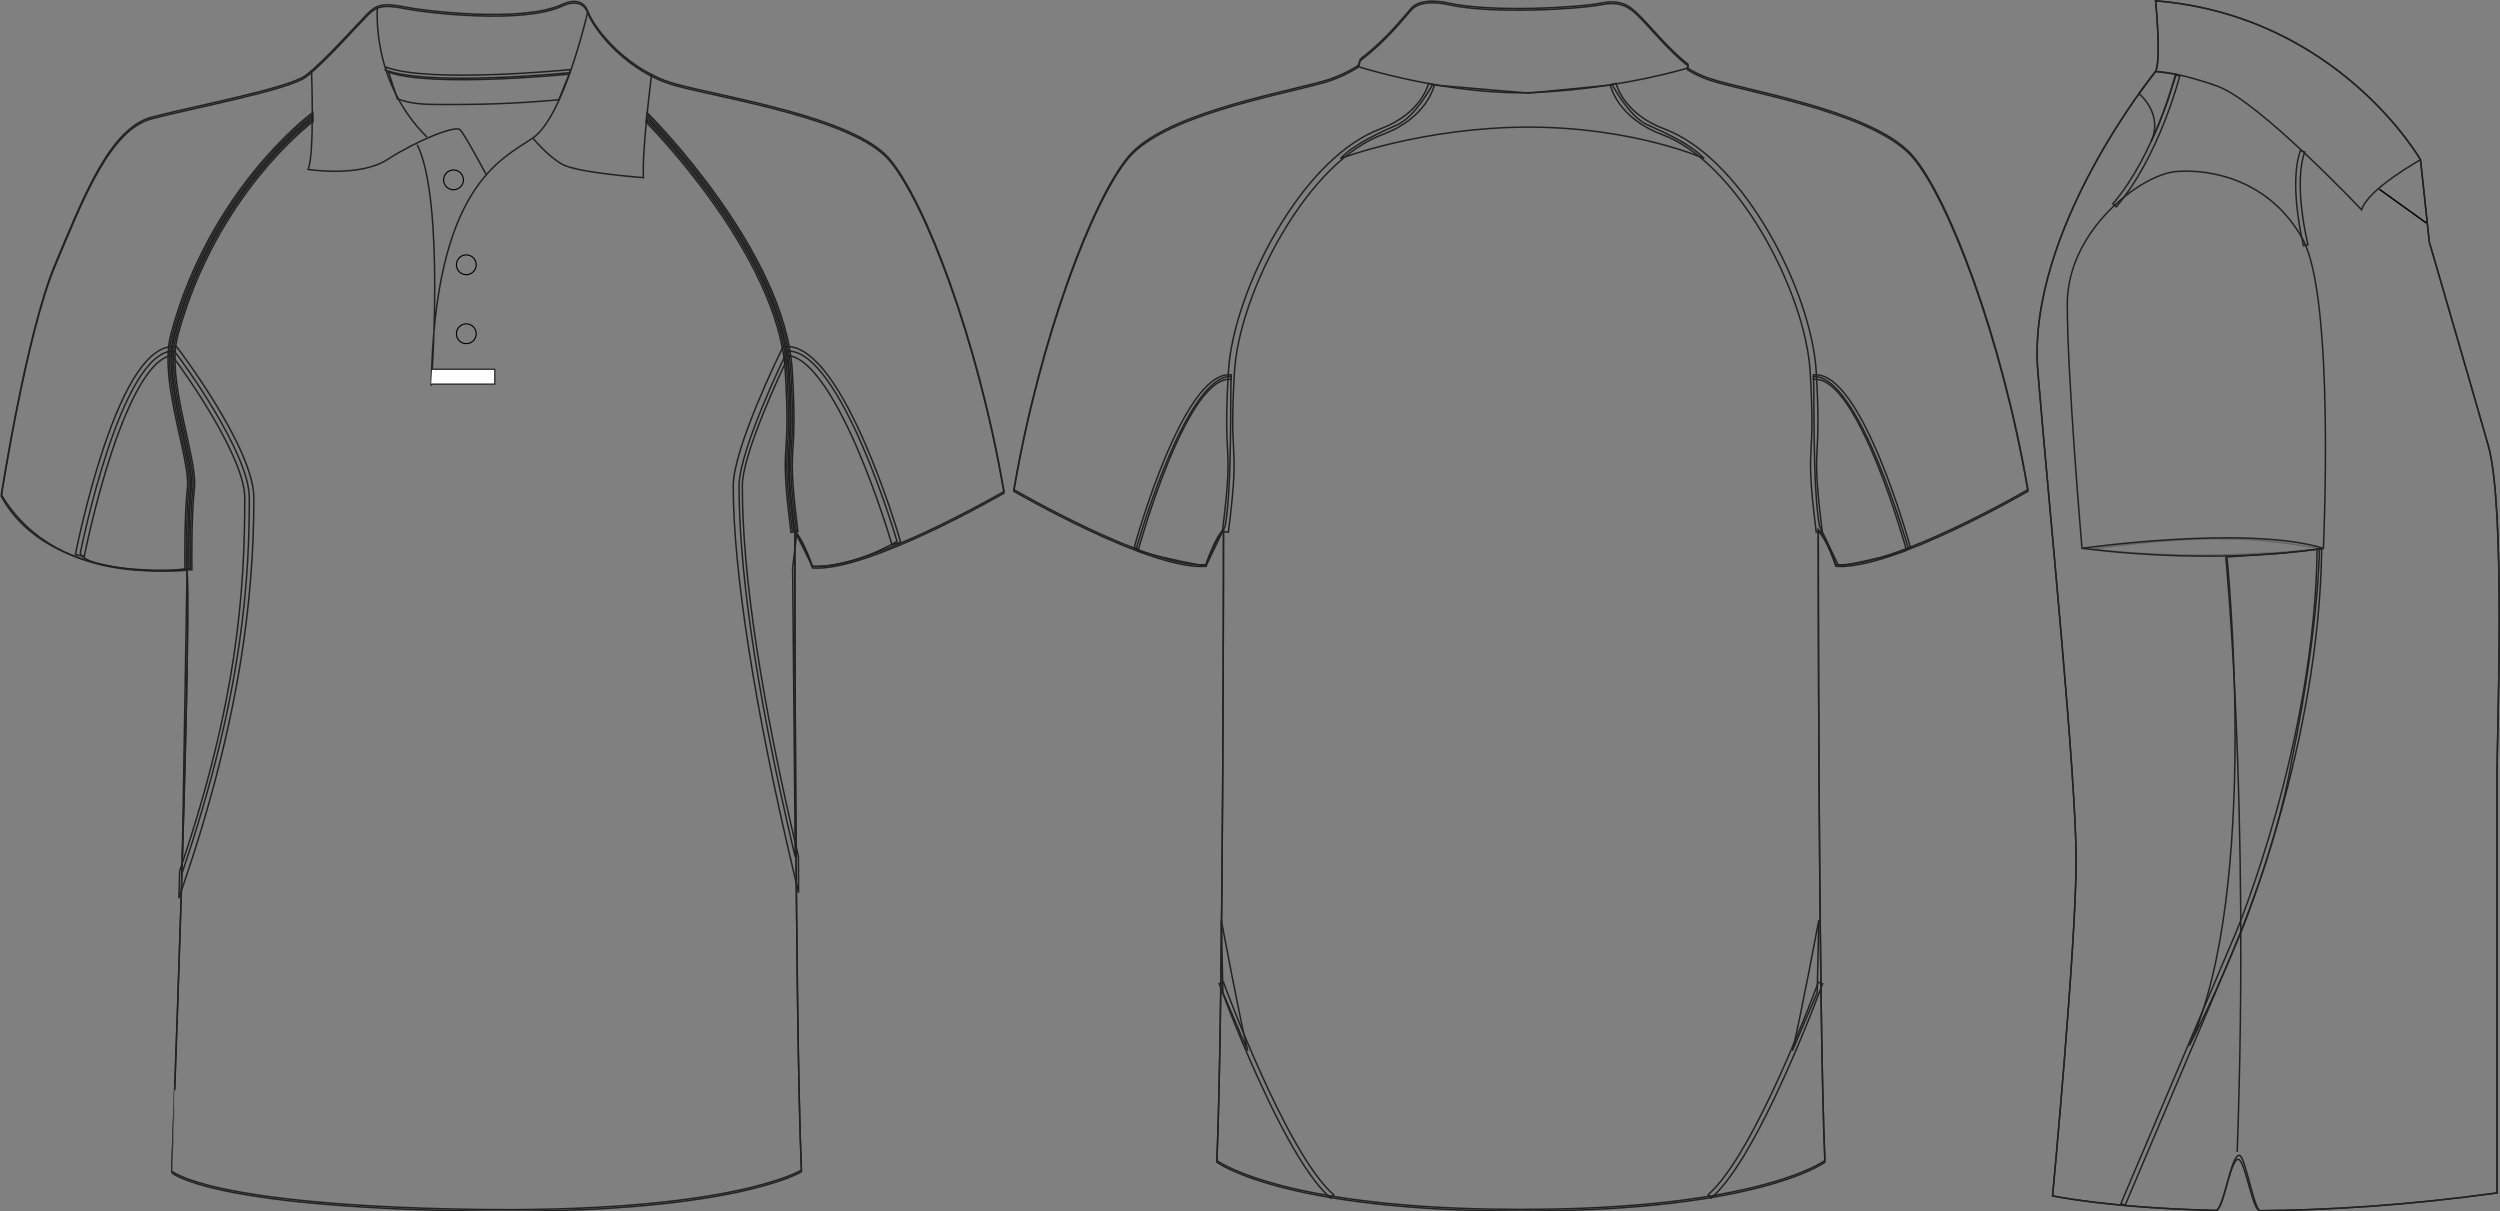 <?xml version="1.0" standalone="no"?> <!DOCTYPE svg PUBLIC "-//W3C//DTD SVG 1.1//EN"  "http://www.w3.org/Graphics/SVG/1.1/DTD/svg11.dtd"> <!-- Created with svg_stack (http://github.com/astraw/svg_stack) --> <svg xmlns:sodipodi="http://sodipodi.sourceforge.net/DTD/sodipodi-0.dtd" xmlns:xlink="http://www.w3.org/1999/xlink" xmlns="http://www.w3.org/2000/svg" version="1.1" width="1653.06" height="801.029"><rect width="100%" height="100%" fill="#808080" stroke="none"/>   <defs/>   <g id="id0:id0" transform="matrix(1.0,0,0,1.0,-2.098,-3.17)"><path id="id0:primary" fill="rgba(0,0,0,0)" d="M125.788,380.193c0,0-90.705,9.759-122.819-48.79c0,0,16.529-107.007,35.457-152.144  C57.353,134.121,74.824,88.98,102.49,81.7c27.665-7.28,90.277-18.927,101.925-27.664c11.649-8.736,34.942-34.944,40.768-40.77  c5.825-5.825,10.195-7.284,24.754-4.37c14.559,2.913,77.173,10.195,103.382-1.455c0,0,13.105-7.281,17.473,4.366  C395.161,23.454,417,51.12,449.03,59.855c32.033,8.736,117.938,21.839,141.236,49.504c23.301,27.666,58.246,117.941,75.717,219.865  c0,0-90.275,52.415-126.676,49.501c0,0-5.826-17.469-11.654-23.294c0,0,0,317.715,4.369,422.549c0,0-46.59,28.828-219.857,25.914  c-173.271-2.912-196.568-25.334-196.568-25.334S128.701,436.984,125.788,380.193z" class="primary" stroke="#222222" stroke-width="1px"/> <g id="id0:_x34_th"> 	<path fill="rgba(0,0,0,0)" d="M597.237,360.275c-1.008-3.452-10.242-34.617-23.875-65.6c-18.469-41.973-35.862-62.953-51.646-62.393   l-1.792,0.066l-0.788,1.608c-1.315,2.673-32.207,65.754-32.207,90.459c0,56.337,14.272,147.393,40.189,256.395l3.013,12.674   l-0.099-23.869l-0.041-0.341c-24.593-103.44-37.062-185.823-37.062-244.859c0-21.152,26.013-76.223,30.749-86.074   c12.657,1.387,28.559,22.791,44.924,60.534c13.425,30.962,22.785,62.765,22.878,63.082l0.421,1.438l5.758-1.681L597.237,360.275z" stroke="#222222" stroke-width="1px"/> 	<path fill="rgba(0,0,0,0)" d="M118.769,232.331l-1.367-0.051c-0.196-0.007-0.392-0.01-0.588-0.01c-15.975,0-31.686,23.022-46.697,68.427   c-10.952,33.131-17.811,67.358-17.879,67.7l-0.293,1.473l5.888,1.165l0.291-1.472c0.066-0.334,6.736-33.85,17.69-66.982   c13.374-40.456,27.562-63.203,40.046-64.271c8.996,11.655,48.087,67.373,48.087,94.008c0,62.584-5.203,135.749-42.95,246.386   l-0.073,0.213l-0.556,18.143l3.225-9.452c17.745-52.01,30.504-102.115,37.924-148.925c5.673-35.792,8.431-70.584,8.431-106.364   c0-32.678-49.817-98.299-50.321-98.924L118.769,232.331z" stroke="#222222" stroke-width="1px"/> </g> <g id="id0:tertiary" class="tertiary"> 	<g class="tertiary"> 		<path fill="rgba(0,0,0,0)" d="M307.629,54.906c-24.069,0-41.104-1.803-50.783-5.388l0.696-1.88    c28.932,10.715,120.395,1.672,121.315,1.58l0.201,1.994c-0.231,0.023-23.408,2.335-49.89,3.281    C321.457,54.769,314.274,54.906,307.629,54.906z" class="tertiary" stroke="#222222" stroke-width="1px"/> 	</g> 	<g class="tertiary"> 		<path fill="rgba(0,0,0,0)" d="M125.364,378.996c-0.005-0.334-0.5-33.673,1.667-53.186c0.846-7.608-1.954-20.227-5.196-34.839    c-5.022-22.635-10.715-48.291-5.688-66.917c25.669-95.08,91.2-144.017,91.858-144.501l0.104,3.458    c-0.65,0.479-64.012,47.573-89.429,141.729c-4.86,18.003,0.757,43.326,5.716,65.665c3.292,14.841,6.136,27.657,5.243,35.699    c-2.15,19.35-1.657,52.523-1.652,52.854L125.364,378.996z" class="tertiary" stroke="#222222" stroke-width="1px"/> 		<path fill="rgba(0,0,0,0)" d="M124.378,380.011l-0.015-1.001c-0.02-1.379-0.473-33.985,1.674-53.31    c0.827-7.444-1.956-19.987-5.179-34.512c-5.048-22.752-10.768-48.533-5.677-67.395c25.69-95.16,91.568-144.558,92.23-145.046    l1.535-1.131l0.177,5.888l-0.422,0.311c-0.636,0.468-63.873,47.894-89.056,141.184c-4.798,17.774,0.793,42.963,5.727,65.188    c3.314,14.94,6.172,27.823,5.261,36.026c-2.118,19.069-1.667,51.363-1.646,52.729l0.015,1L124.378,380.011z M207.064,81.553    c-10.048,8.036-66.632,56.383-89.952,142.762c-4.962,18.387,0.701,43.913,5.698,66.434c3.263,14.704,6.079,27.398,5.215,35.171    c-1.951,17.567-1.74,46.254-1.674,52.061l0.623-0.009c-0.066-5.802-0.279-34.424,1.671-51.979    c0.874-7.873-1.95-20.605-5.221-35.348c-4.988-22.473-10.637-47.917-5.71-66.166c24.277-89.931,83.764-137.616,89.379-141.952    L207.064,81.553z" class="tertiary" stroke="#222222" stroke-width="1px"/> 	</g> 	<g class="tertiary"> 		<path fill="rgba(0,0,0,0)" d="M525.987,354.066c-4.412-35.525-3.891-43.872-3.16-55.422c0.576-9.134,1.293-20.501-0.482-50.148    c-4.65-77.594-91.17-164.168-92.055-165.05l0.488-3.55c0.893,0.889,89.471,89.864,94.182,168.446    c1.787,29.807,1.062,41.263,0.482,50.468c-0.719,11.408-1.238,19.651,3.145,54.935L525.987,354.066z" class="tertiary" stroke="#222222" stroke-width="1px"/> 		<path fill="rgba(0,0,0,0)" d="M525.118,355.181l-0.123-0.992c-4.428-35.652-3.898-44.022-3.166-55.608    c0.574-9.105,1.289-20.438-0.482-50.025c-4.596-76.686-90.892-163.533-91.763-164.401l-0.353-0.351l0.83-6.033l1.423,1.417    c0.896,0.894,89.748,90.265,94.474,169.094c1.79,29.847,1.065,41.338,0.483,50.571c-0.717,11.375-1.233,19.578,3.138,54.769    l0.124,0.993L525.118,355.181z M431.347,83.093c2.931,2.974,23.595,24.254,44.373,53.532    c36.941,52.053,46.287,89.534,47.622,111.811c1.779,29.71,1.061,41.111,0.482,50.271c-0.719,11.369-1.24,19.615,3.032,54.244    l0.614-0.076c-4.262-34.542-3.743-42.772-3.027-54.127c0.58-9.199,1.3-20.622-0.482-50.346    c-4.353-72.603-81.022-154.503-92.471-166.347L431.347,83.093z" class="tertiary" stroke="#222222" stroke-width="1px"/> 	</g> </g> <g id="id0:secondary" class="secondary"> 	<path fill="rgba(0,0,0,0)" d="M306.046,72.246c-20.956,0-29.633,0.535-41.245-3.766l-5.785-17.609   c28.02,10.381,118.51,1.429,119.416,1.338l-6.803,16.927C369.278,69.372,339.723,72.246,306.046,72.246z" class="secondary" stroke="#222222" stroke-width="1px"/> 	<path fill="rgba(0,0,0,0)" d="M527.944,569.968c-28.373-119.348-37.145-196.14-37.145-245.552c0-24.252,31.898-89.136,31.898-89.136   c35.391-1.312,72.533,125.836,72.533,125.836s-27.963,17.314-55.93,16.521l-10.484-20.89l-2.621,21.846L527.944,569.968z" class="secondary" stroke="#222222" stroke-width="1px"/> 	<path fill="rgba(0,0,0,0)" d="M122.47,580.457c40.971-120.086,44.479-197.375,44.479-248.139c0-29.532-44.152-90.229-49.654-97.038   c-35.392-1.312-62.113,133.702-62.113,133.702s1.394,12.812,70.606,11.213L122.47,580.457z" class="secondary" stroke="#222222" stroke-width="1px"/> </g> <g id="id0:outline"> 	<path fill="rgba(0,0,0,0)" stroke="#222222" stroke-width="1px" stroke-miterlimit="10" d="M523.651,298.653"/> 	<path fill="rgba(0,0,0,0)" stroke="#222222" stroke-width="1px" stroke-miterlimit="10" d="M125.788,379.102   c0,0-84.806,14.785-122.819-48.79c0,0,16.529-107.006,35.457-152.144c18.927-45.139,36.398-90.279,64.064-97.558   c27.665-7.28,90.277-18.927,101.925-27.664c11.649-8.735,34.942-34.944,40.768-40.77c5.825-5.825,10.195-7.285,24.754-4.371   c14.559,2.914,77.173,10.196,103.382-1.454c0,0,13.105-7.282,17.473,4.366C395.161,22.365,417,50.03,449.03,58.765   c32.033,8.737,117.938,21.84,141.236,49.504c23.301,27.666,58.246,117.942,75.717,219.863c0,0-90.275,52.418-126.676,49.504   c0,0-5.826-17.469-11.654-23.294c0,0,0,317.712,4.369,422.548c0,0-46.59,28.826-219.857,25.912   c-173.271-2.912-196.568-25.332-196.568-25.332S128.701,435.894,125.788,379.102z"/> 	<path fill="rgba(0,0,0,0)" stroke="#222222" stroke-width="1px" stroke-miterlimit="10" d="M208.052,49.669   c0,0,2.185,54.602-2.184,65.522c0,0,33.853,5.459,52.418-6.553c18.563-12.012,44.772-22.932,48.048-19.655   c3.277,3.275,17.125,29.417,17.125,29.417"/> 	<path fill="rgba(0,0,0,0)" stroke="#222222" stroke-width="1px" stroke-miterlimit="10" d="M284.495,93.897   C246.558,56.356,251.733,7.08,251.733,7.08"/> 	<path fill="rgba(0,0,0,0)" stroke="#222222" stroke-width="1px" stroke-miterlimit="10" d="M390.79,10.717   c0,0-15.658,69.529-36.404,83.726c-20.748,14.196-64.975,31.669-67.158,163.806c0,0,9.28-122.309-9.283-159.438"/> 	<path fill="rgba(0,0,0,0)" stroke="#222222" stroke-width="1px" stroke-miterlimit="10" d="M433.012,51.853   c0,0-6.555,51.326-5.461,68.798c0,0-43.682-3.276-53.51-8.736s-19.656-17.473-19.656-17.473"/> 	<path fill="rgba(0,0,0,0)" stroke="#222222" stroke-width="1px" stroke-miterlimit="10" d="M277.942,98.811"/> 	<polyline fill="#FFFFFF" stroke="#222222" stroke-width="0.835" stroke-miterlimit="10" points="287.199,257.155 329.269,257.155    329.269,247.328 287.771,247.328  "/> 	<circle fill="none" stroke="#000000" stroke-width="0.742" stroke-miterlimit="10" cx="310.432" cy="223.854" r="6.547"/> 	<circle fill="none" stroke="#000000" stroke-width="0.742" stroke-miterlimit="10" cx="310.432" cy="178.252" r="6.547"/> 	<circle fill="none" stroke="#000000" stroke-width="0.742" stroke-miterlimit="10" cx="301.968" cy="122.104" r="6.549"/> </g> </g>   <g id="id1:id1" transform="matrix(1.0,0,0,1.0,670.34,-3.42)"><path id="id1:primary" fill="rgba(0,0,0,0)" d="M315.967,804.011c173.662,2.92,220.357-32.105,220.357-32.105  c-4.377-105.074-4.377-417.379-4.377-417.379c5.84,5.837,11.681,23.349,11.681,23.349c36.481,2.915,126.964-49.617,126.964-49.617  c-17.513-102.154-52.536-192.636-75.891-220.363c-23.354-27.731-96.318-40.865-128.422-49.621  c-8.262-2.25-14.016-4.584-20.795-8.748l0.364-2.557c-11.67-8.756-24.811-24.806-30.644-30.646  c-5.836-5.841-11.677-12.772-26.271-9.852c-14.592,2.92-72.235,6.566-101.789,0c0,0-17.512-4.378-24.443,3.642  c-5.408,6.264-17.089,20.923-32.835,32.846c-1.877,1.419-0.825,4.104-2.912,5.388c-6.781,4.164-14.366,7.678-22.625,9.927  C172.225,67.03,99.259,80.163,75.907,107.895c-23.353,27.728-58.378,118.209-75.89,220.363c0,0,90.483,52.532,126.964,49.617  c0,0,5.842-17.512,11.681-23.349c0,0,0,312.305-4.378,417.379c0,0,46.697,35.025,220.357,32.105" class="primary" stroke="#222222" stroke-width="1px"/> <g id="id1:_x34_th"> 	<path fill="rgba(0,0,0,0)" d="M82.501,366.363l-2.894-0.793c1.293-4.716,32.072-115.471,63.119-114.329l0.983-0.009l0.023,3l-1.05,0.008   c-8.21-0.294-21.898,9.041-40.78,55.261C90.448,337.54,82.579,366.079,82.501,366.363z" stroke="#222222" stroke-width="1px"/> 	<path fill="rgba(0,0,0,0)" d="M590.013,366.363c-0.078-0.285-7.954-28.846-19.411-56.885c-18.878-46.2-32.512-55.564-40.706-55.239   l-1.12-0.007l0.023-3l1.053,0.008c31.038-1.148,61.762,109.614,63.054,114.33L590.013,366.363z" stroke="#222222" stroke-width="1px"/> 	<path fill="rgba(0,0,0,0)" d="M461.061,795.664l-1.959-2.271c31.083-26.797,72.489-139.438,72.903-140.573l2.818,1.029   c-0.104,0.285-10.582,28.874-24.805,60.438C490.863,756.793,474.392,784.173,461.061,795.664z" stroke="#222222" stroke-width="1px"/> 	<path fill="rgba(0,0,0,0)" d="M209.549,795.664c-13.331-11.491-29.802-38.871-48.958-81.378c-14.224-31.563-24.701-60.152-24.805-60.438   l2.817-1.029c0.415,1.135,41.821,113.776,72.904,140.573L209.549,795.664z" stroke="#222222" stroke-width="1px"/> </g> <g id="id1:tertiary" class="tertiary"> 	<g class="tertiary"> 		<path fill="rgba(0,0,0,0)" d="M141.919,355.32l-3.97-0.493c4.415-35.53,3.966-43.872,3.345-55.417    c-0.501-9.329-1.126-20.938,0.652-50.621c1.586-26.454,13.836-62.012,31.969-92.797c20.352-34.552,44.678-58.472,68.498-67.354    c27.231-10.154,31.79-29.849,31.832-30.047l3.913,0.83c-0.188,0.893-4.943,22-34.348,32.965    c-22.962,8.563-46.562,31.873-66.449,65.637c-17.832,30.273-29.872,65.145-31.422,91.006c-1.765,29.455-1.147,40.939-0.65,50.167    C145.921,310.946,146.377,319.437,141.919,355.32z" class="tertiary" stroke="#222222" stroke-width="1px"/> 	</g> 	<g class="tertiary"> 		<path fill="rgba(0,0,0,0)" d="M530.592,355.32c-4.457-35.876-4-44.367-3.368-56.118c0.495-9.228,1.113-20.711-0.654-50.174    c-1.548-25.86-13.588-60.731-31.421-91.006c-19.888-33.763-43.486-57.074-66.449-65.637    C399.295,81.42,394.54,60.313,394.353,59.42l3.914-0.824c0.042,0.192,4.6,19.887,31.831,30.041    c23.819,8.883,48.146,32.803,68.498,67.354c18.134,30.787,30.383,66.345,31.966,92.797c1.781,29.689,1.157,41.299,0.656,50.628    c-0.621,11.545-1.069,19.887,3.343,55.41L530.592,355.32z" class="tertiary" stroke="#222222" stroke-width="1px"/> 	</g> </g> <g id="id1:secondary" class="secondary"> 	<path fill="rgba(0,0,0,0)" d="M139.751,351.246c4.744-25.173,3.284-91.939,4.013-98.874c-30.264-1.121-62.71,113.595-62.71,113.595   s-5.15,2.06,45.929,11.907L139.751,351.246z" class="secondary" stroke="#222222" stroke-width="1px"/> 	<path fill="rgba(0,0,0,0)" d="M532.758,351.246c-4.739-25.173-3.282-91.939-4.014-98.874c30.267-1.121,62.713,113.595,62.713,113.595   s5.148,2.06-45.928,11.907L532.758,351.246z" class="secondary" stroke="#222222" stroke-width="1px"/> 	<path fill="rgba(0,0,0,0)" d="M456.508,108.263c-9.304-9.852-25.722-16.966-37.763-22.437c-12.037-5.474-22.982-26.27-22.982-26.27   l-55.432,5.434l-63.584-5.434c0,0-10.945,20.796-22.985,26.27c-12.041,5.471-28.458,12.585-37.762,22.437   c0,0,53.966-20.71,124.358-20.792C410.717,87.552,456.508,108.263,456.508,108.263z" class="secondary" stroke="#222222" stroke-width="1px"/> 	<path fill="rgba(0,0,0,0)" d="M137.196,611.743c0,0,13.134,70.048,17.513,86.467l-16.417-38.309L137.196,611.743z" class="secondary" stroke="#222222" stroke-width="1px"/> 	<path fill="rgba(0,0,0,0)" d="M532.319,611.743c0,0-13.135,70.048-17.513,86.467l16.417-38.309L532.319,611.743z" class="secondary" stroke="#222222" stroke-width="1px"/> </g> <g id="id1:outline"> 	<path fill="rgba(0,0,0,0)" stroke="#222222" stroke-miterlimit="10" d="M315.967,802.915c173.662,2.921,220.357-32.107,220.357-32.107   c-4.377-105.072-4.377-417.376-4.377-417.376c5.84,5.836,11.681,23.348,11.681,23.348c36.481,2.916,126.964-49.617,126.964-49.617   c-17.513-102.154-52.536-192.635-75.891-220.362c-23.354-27.731-96.318-40.865-128.422-49.621   c-8.262-2.25-14.016-4.583-20.795-8.748l0.364-2.557c-11.67-8.756-24.811-24.806-30.644-30.646   c-5.836-5.84-11.677-12.771-26.271-9.851c-14.592,2.92-72.235,6.566-101.789,0c0,0-17.512-4.378-24.443,3.643   c-5.408,6.264-17.089,20.923-32.835,32.844c-1.877,1.42-0.825,4.105-2.912,5.386c-6.781,4.166-14.366,7.68-22.625,9.93   c-32.104,8.756-105.071,21.889-128.422,49.621C52.554,134.528,17.529,225.009,0.017,327.163c0,0,90.483,52.533,126.964,49.617   c0,0,5.842-17.512,11.681-23.348c0,0,0,312.304-4.378,417.376c0,0,46.697,35.028,220.357,32.107" stroke-width="1px"/> 	<path fill="rgba(0,0,0,0)" stroke="#222222" stroke-miterlimit="10" d="M226.956,47.25c0,0,62.747,20.151,119.661,17.231   c56.917-2.916,98.868-16.05,98.868-16.05" stroke-width="1px"/> </g> </g>   <g id="id2:id2" transform="matrix(1.0,0,0,1.0,1344.361,-1.27)"><path id="id2:primary" fill="rgba(0,0,0,0)" d="M80.963,1.812c0,0,3.893,38.921,0,46.711c0,0-85.636,105.102-77.842,198.521  c7.782,93.423,25.296,266.652,25.296,323.093c0,56.438-15.571,221.882-15.571,221.882s38.642,8.137,107.924,9.597  c4.769,0.101,9.683-33.821,14.741-33.786c4.658,0.026,9.436,34.021,14.333,33.983c43.424-0.312,96.2-3.353,156.897-11.75  c0,0,0-254.965,0-278.321c0-23.354,5.844-175.167-5.842-216.034c-11.669-40.872-38.921-134.3-38.921-134.3l-5.849-54.493  C256.131,106.914,201.636,11.544,80.963,1.812z" class="primary" stroke="#222222" stroke-width="1px"/> <g id="id2:_x34_th"> 	<path fill="rgba(0,0,0,0)" d="M60.81,798.236l-2.762-1.172l76.253-179.692c0.518-1.231,51.997-125.048,53.484-253.114l3,0.035   c-1.494,128.667-53.199,253.005-53.721,254.247L60.81,798.236z" stroke="#222222" stroke-width="1px"/> </g> <g id="id2:tertiary" class="tertiary"> 	<g class="tertiary"> 		<path fill="rgba(0,0,0,0)" d="M178.767,163.776c-9.014-39.918-3.812-58.33-2.003-63.022l2.799,1.079    c-1.731,4.493-6.696,22.19,2.13,61.282L178.767,163.776z" class="tertiary" stroke="#222222" stroke-width="1px"/> 	</g> 	<g class="tertiary"> 		<path fill="rgba(0,0,0,0)" d="M55,137.989l-2.282-1.947c27.934-32.725,41.176-84.746,41.306-85.267l2.91,0.728    C96.802,52.03,83.397,104.721,55,137.989z" class="tertiary" stroke="#222222" stroke-width="1px"/> 	</g> </g> <g id="id2:secondary" class="secondary"> 	<path fill="rgba(0,0,0,0)" d="M128.135,369.563c0,0,22.65,220.456-24.916,323.139c0,0,52.096-98.148,67.952-189.505   c18.115-88.415,18.115-138.922,18.115-138.922l-24.298,2.719L128.135,369.563z" class="secondary" stroke="#222222" stroke-width="1px"/> 	<path fill="rgba(0,0,0,0)" d="M69.965,63.199c0,0,16.482,13.128,7.989,31.815l5.417-12.083l5.417-14.417l5.852-18.107l-13.675-1.884   L69.965,63.199z" class="secondary" stroke="#222222" stroke-width="1px"/> </g> <g id="id2:outline"> 	<path opacity="0.3" stroke="#222222" stroke-width="1px" stroke-miterlimit="10" enable-background="new    " d="   M39.043,364.276c0,0,45.3-6.795,83.805-6.795c38.506,0,66.438,6.795,66.438,6.795S111.523,373.335,39.043,364.276z" fill="rgba(0,0,0,0)"/> 	<path fill="rgba(0,0,0,0)" stroke="#222222" stroke-width="1px" d="M80.963,1.812c0,0,3.893,38.921,0,46.711   c0,0-85.636,105.102-77.842,198.521c7.782,93.423,25.296,266.652,25.296,323.093c0,56.438-15.571,221.882-15.571,221.882   s38.646,8.131,107.933,9.597c5.472,0.118,9.627-36.458,15.479-36.433c4.07,0.021,9.737,36.656,13.984,36.62   c43.35-0.324,95.989-3.37,156.499-11.738c0,0,0-254.965,0-278.323c0-23.354,5.844-175.166-5.84-216.033   c-11.67-40.872-38.922-134.299-38.922-134.299l-5.848-54.494C256.131,106.914,201.636,11.544,80.963,1.812z"/> 	<path fill="rgba(0,0,0,0)" stroke="#222222" stroke-width="1px" d="M256.131,106.914c0,0-35.037,19.464-38.922,33.082   c0,0-68.114-72.007-95.374-81.744c-27.251-9.728-40.873-9.728-40.873-9.728"/> 	<path fill="rgba(0,0,0,0)" stroke="#222222" stroke-width="1px" d="M32.31,363.824c0,0,108.991-15.572,159.606,0   c0,0,7.774-165.435-13.635-204.363c-21.404-38.922-60.335-46.707-83.697-44.761c-23.349,1.942-72.011,38.925-72.011,87.584   C22.574,250.937,32.31,363.824,32.31,363.824z"/> 	<path fill="rgba(0,0,0,0)" stroke="#222222" stroke-width="1px" d="M191.915,363.824c0,0-66.178,11.68-159.605,0"/> 	<line fill="none" stroke="#000000" stroke-width="0.993" x1="228.893" y1="126.379" x2="260.027" y2="148.76"/> 	<path fill="rgba(0,0,0,0)" stroke="#222222" stroke-width="1px" d="M127.378,369.559c0,0,15.855,160.816,7.551,393.358"/> </g> </g> </svg>